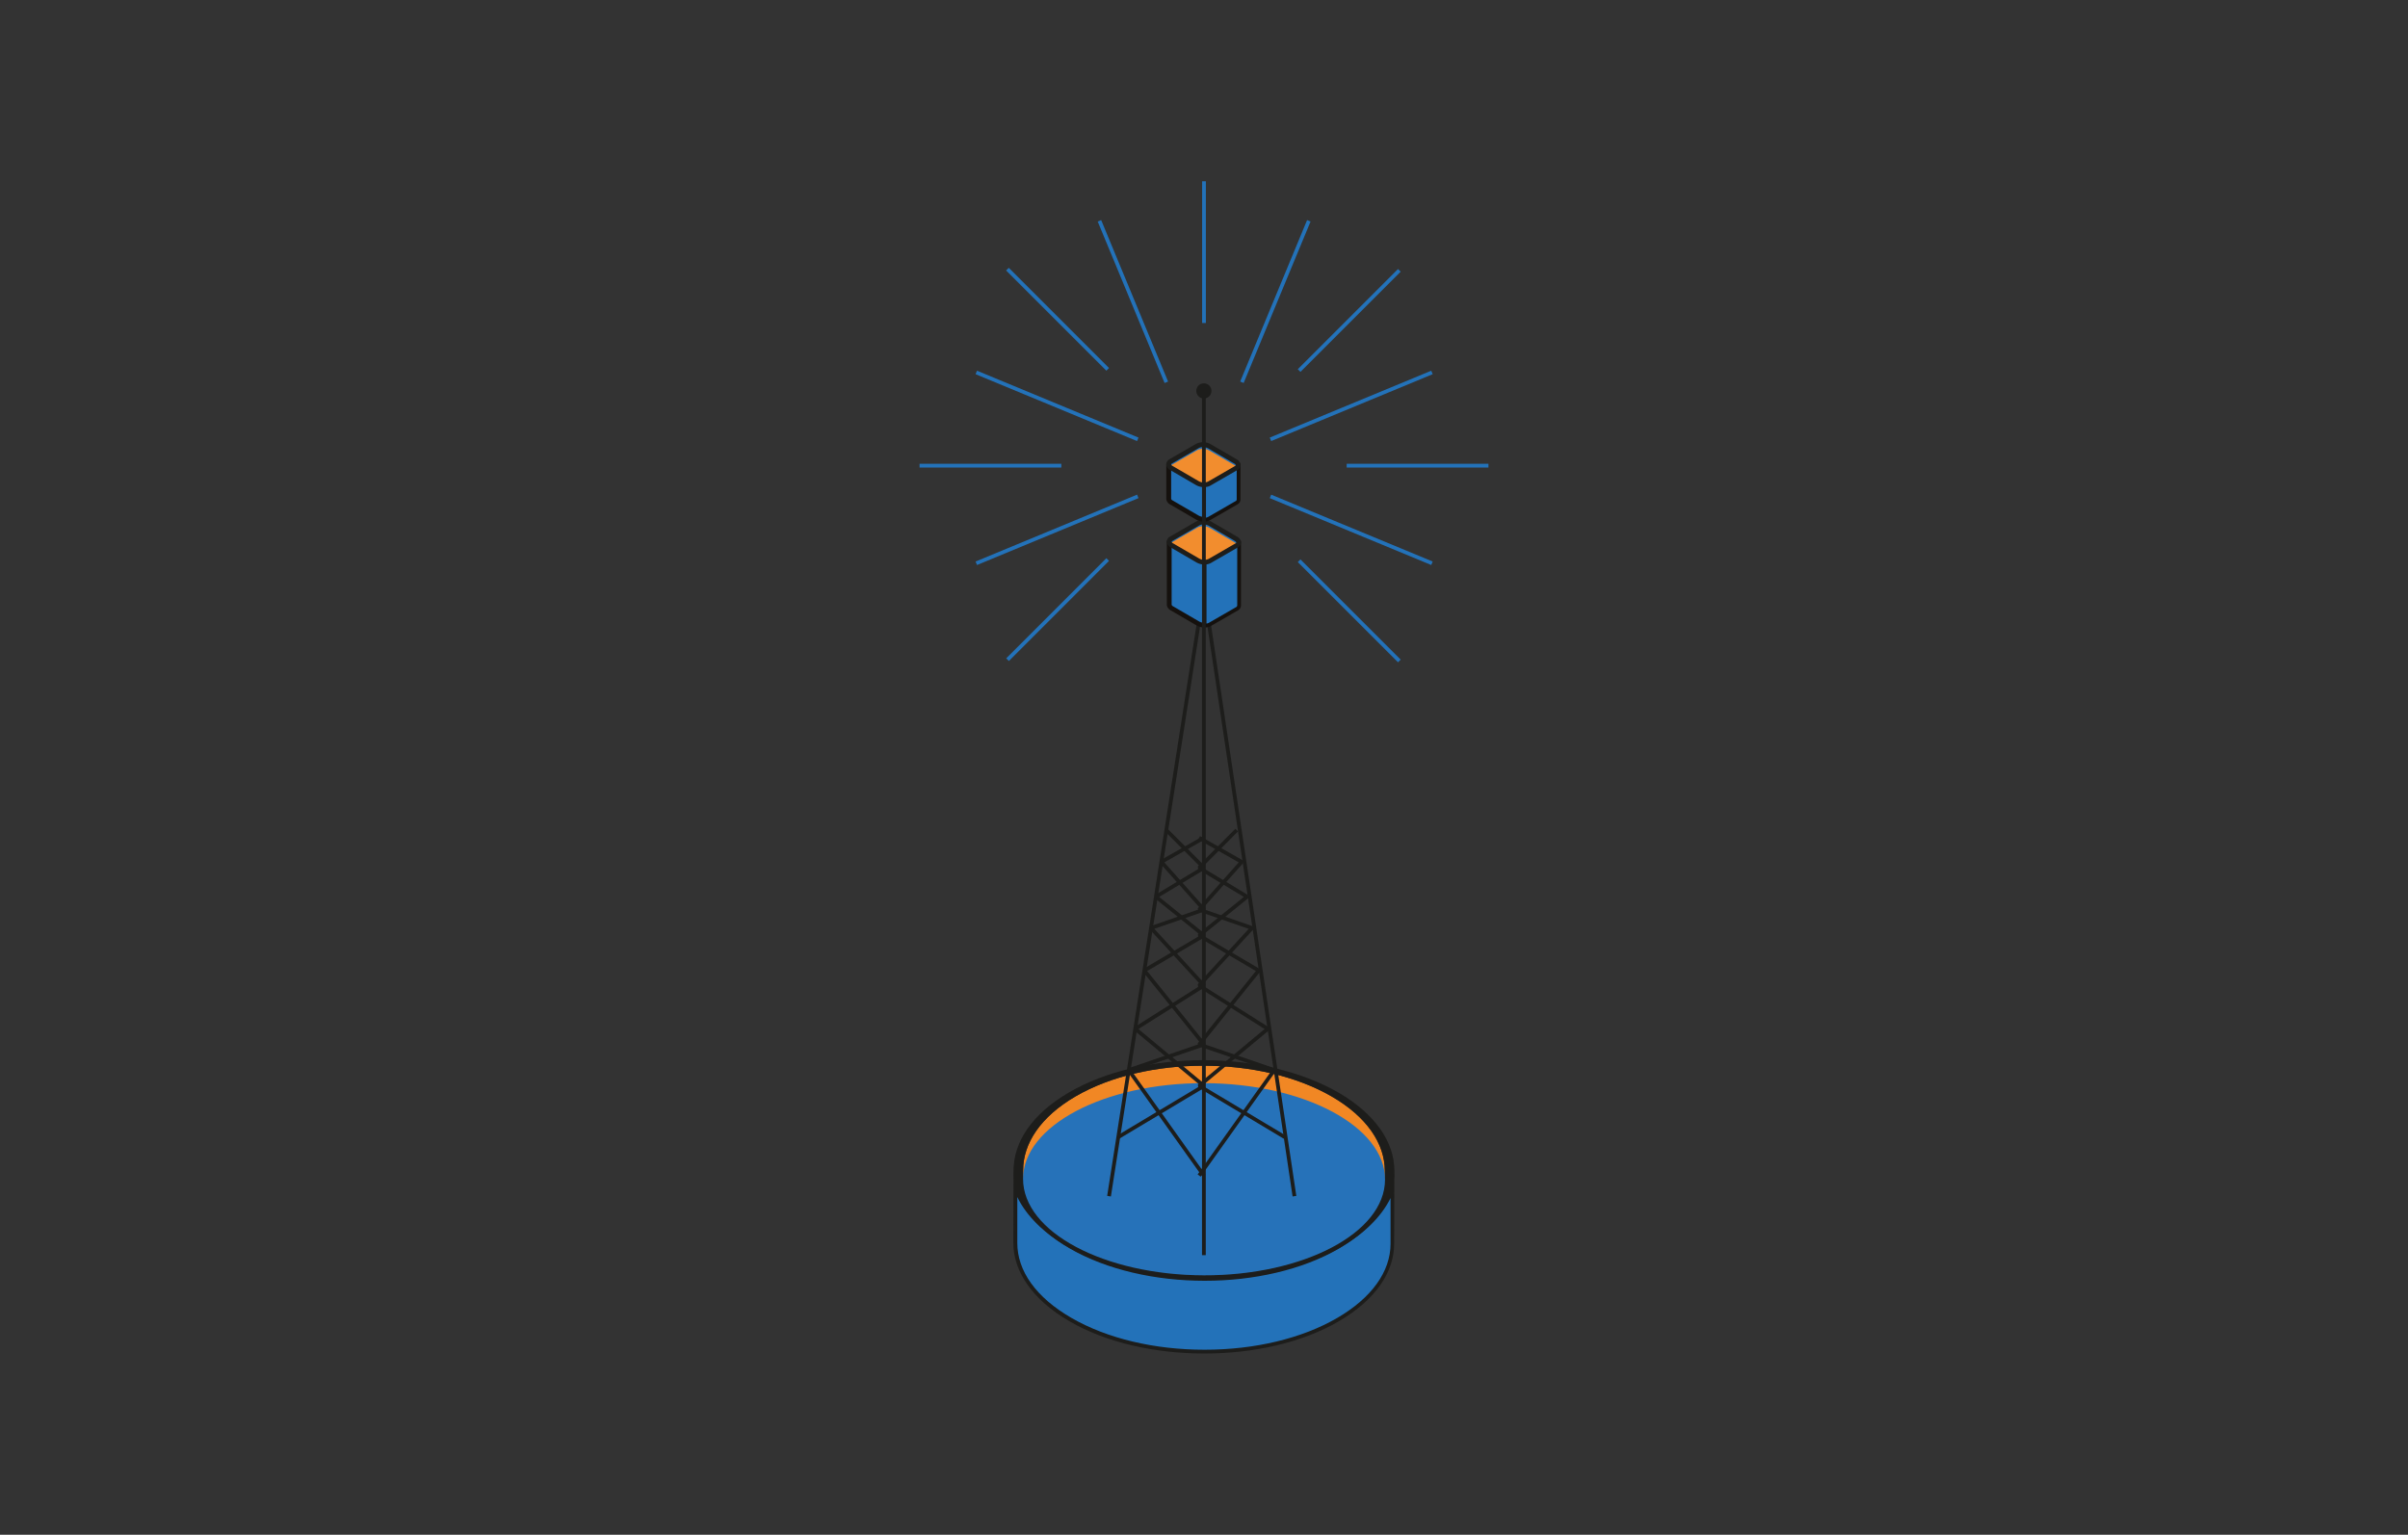 <svg xmlns="http://www.w3.org/2000/svg" viewBox="0 0 640 408"><rect x="0" y="0" width="640" height="408" fill="#333333" stroke="none"/><defs><style>.cls-1{isolation:isolate;}.cls-2{fill:#f18724;}.cls-3{fill:#2372b9;}.cls-4{fill:#1d1d1b;}.cls-5{fill:#2672b9;}.cls-12,.cls-13,.cls-6,.cls-7,.cls-8{fill:none;}.cls-10,.cls-11,.cls-6,.cls-7{stroke:#1d1d1b;}.cls-10,.cls-11,.cls-12,.cls-6{stroke-miterlimit:10;}.cls-7{stroke-linejoin:bevel;}.cls-8{stroke:#15110e;stroke-linejoin:round;}.cls-9{fill:#f28d2e;}.cls-10{fill:#15110e;}.cls-11{fill:#fff;}.cls-12{stroke:#2372b9;}</style></defs><g id="_7-it_prozesse" data-name="7-it prozesse"><g id="_40-iks" data-name="40-iks"><g class="cls-1"><path class="cls-2" d="M368.07,311.3,368,331.9c0-7.18-4.71-14.37-14.18-19.84-18.81-10.86-49.33-10.86-68,0-9.28,5.39-13.93,12.47-13.95,19.56l.06-20.61c0-7.09,4.66-14.17,13.95-19.56,18.69-10.86,49.21-10.86,68,0C363.37,296.92,368.09,304.11,368.07,311.3Z"/><path class="cls-3" d="M320.11,359.31c-13.45,0-26.09-3-35.6-8.51s-14.69-12.73-14.67-20.44l0-14.66c2,5.8,6.84,11.12,14.19,15.36,9.65,5.57,22.47,8.64,36.09,8.64h0c13.62,0,26.4-3.07,36-8.64,7.18-4.17,12-9.39,13.92-15.09l0,14.67c0,7.61-5.15,14.76-14.44,20.16C346.16,356.29,333.56,359.31,320.11,359.31Z"/><path class="cls-4" d="M270.37,318.21c2.42,5,7,9.55,13.45,13.28,9.73,5.62,22.64,8.71,36.34,8.71s26.59-3.09,36.26-8.71c6.29-3.65,10.76-8.11,13.16-13l0,12.15c0,7.42-5.06,14.42-14.19,19.73-9.36,5.44-21.88,8.44-35.24,8.44s-25.92-3-35.35-8.44-14.44-12.49-14.42-20l0-12.15m-1-8.46-.06,20.61c0,7.55,5,15.12,14.92,20.88s22.88,8.57,35.85,8.57S346,357,355.85,351.24s14.67-13.13,14.69-20.59L370.6,310c0,7.46-4.91,14.91-14.69,20.59s-22.78,8.57-35.75,8.57-25.94-2.86-35.84-8.57-14.94-13.32-14.92-20.88Z"/><path class="cls-4" d="M355.68,290.42c19.8,11.44,19.91,30,.23,41.47s-51.79,11.44-71.59,0-19.91-30-.23-41.47S335.87,279,355.68,290.42ZM286.1,330.86c18.81,10.86,49.33,10.86,68,0s18.59-28.54-.22-39.4-49.33-10.86-68,0-18.59,28.54.22,39.4"/><ellipse class="cls-5" cx="320" cy="313.47" rx="25.54" ry="48.1" transform="translate(5.76 632.72) rotate(-89.86)"/></g><polyline class="cls-6" points="344.04 317.99 319.97 156.82 294.76 317.99"/><polyline class="cls-7" points="309.98 220.67 319.97 230.69 307.21 238.38 319.97 248.68 304.14 258 319.97 277.65 300 284.48 319.97 312.51"/><polyline class="cls-7" points="319.97 222.72 308.66 229.12 319.97 241.81 305.91 246.7 319.97 261.99 301.72 273.5 319.97 288.67 297.21 302.29"/><polyline class="cls-7" points="328.69 220.67 318.71 230.69 331.46 238.38 318.71 248.68 334.54 258 318.71 277.65 338.68 284.48 318.71 312.51"/><polyline class="cls-7" points="318.71 222.72 330.02 229.12 318.71 241.81 332.77 246.7 318.71 261.99 336.96 273.5 318.71 288.67 341.46 302.29"/><path class="cls-3" d="M329.18,160.84V144.11H310.76s0,16.67,0,16.73h0a1.36,1.36,0,0,0,.75.92l6.87,4a3.47,3.47,0,0,0,3.1.13l7.18-4.15A.87.87,0,0,0,329.18,160.84Z"/><path class="cls-8" d="M320.14,166.3a3.76,3.76,0,0,1-1.83-.45l-6.87-4a1.49,1.49,0,0,1-.82-1c0-.06,0-5.68,0-16.75V144h18.71v16.86a1.07,1.07,0,0,1-.6,1L321.55,166A2.85,2.85,0,0,1,320.14,166.3Zm-9.24-22.05c0,2,0,16.34,0,16.59a1.23,1.23,0,0,0,.68.8l6.87,4a3.35,3.35,0,0,0,1.63.42h.07s0-17.78,0-17.78l8.88-4Z"/><path class="cls-3" d="M328.66,145l-7.18,4.14a3.44,3.44,0,0,1-3.1-.13l-6.87-4c-.92-.53-1-1.33-.22-1.79l7.17-4.14a3.44,3.44,0,0,1,3.1.12l6.87,4C329.35,143.72,329.45,144.52,328.66,145Z"/><path class="cls-9" d="M328.34,144.31l-6.87-4a3.44,3.44,0,0,0-3.1-.13l-7.18,4.14a1.22,1.22,0,0,0-.3.24,2,2,0,0,0,.53.43l6.87,4a3.44,3.44,0,0,0,3.1.13l7.17-4.14a1.67,1.67,0,0,0,.31-.24A2,2,0,0,0,328.34,144.31Z"/><path class="cls-10" d="M320.14,149.57a3.76,3.76,0,0,1-1.83-.45l-6.87-4a1.42,1.42,0,0,1-.83-1.14,1.06,1.06,0,0,1,.61-.9l7.17-4.14a3.61,3.61,0,0,1,3.24.13l6.87,4a1.41,1.41,0,0,1,.83,1.13,1,1,0,0,1-.6.9l-7.18,4.15A3,3,0,0,1,320.14,149.57Zm-.33-10.64a2.58,2.58,0,0,0-1.28.29l-7.17,4.14a.8.8,0,0,0-.47.65,1.14,1.14,0,0,0,.69.89l6.87,4a3.27,3.27,0,0,0,3,.13l7.17-4.14a.8.8,0,0,0,.47-.66c0-.31-.25-.63-.69-.89l-6.87-4A3.43,3.43,0,0,0,319.81,138.93Z"/><path class="cls-3" d="M329.09,132.7v-9.15H310.66v9.15h0a1.41,1.41,0,0,0,.76.92l6.87,4a3.44,3.44,0,0,0,3.1.13l7.17-4.14A.87.87,0,0,0,329.09,132.7Z"/><path class="cls-8" d="M320,138.16a3.75,3.75,0,0,1-1.82-.45l-6.87-4a1.51,1.51,0,0,1-.83-1v-9.31h18.71v9.28a1,1,0,0,1-.6,1l-7.17,4.14A2.87,2.87,0,0,1,320,138.16Zm-9.23-14.47c0,2,0,8.76,0,9a1.21,1.21,0,0,0,.68.8l6.87,4a3.46,3.46,0,0,0,1.62.42h.08s0-10.19,0-10.19l8.88-4Z"/><path class="cls-3" d="M328.56,124.42l-7.17,4.14a3.44,3.44,0,0,1-3.1-.12l-6.87-4c-.92-.53-1-1.33-.23-1.79l7.18-4.14a3.44,3.44,0,0,1,3.1.12l6.87,4C329.26,123.16,329.36,124,328.56,124.42Z"/><path class="cls-9" d="M328.25,123.75l-6.87-4a3.46,3.46,0,0,0-3.11-.13l-7.17,4.14a2,2,0,0,0-.3.24,1.92,1.92,0,0,0,.52.43l6.88,4a3.44,3.44,0,0,0,3.1.13l7.17-4.14a1.22,1.22,0,0,0,.3-.24A1.92,1.92,0,0,0,328.25,123.75Z"/><path class="cls-10" d="M320,129a3.75,3.75,0,0,1-1.82-.45l-6.87-4a1.41,1.41,0,0,1-.83-1.14,1.06,1.06,0,0,1,.6-.9l7.18-4.14a3.61,3.61,0,0,1,3.24.13l6.87,4a1.41,1.41,0,0,1,.83,1.14,1.06,1.06,0,0,1-.61.9l-7.17,4.14A3,3,0,0,1,320,129Zm-.33-10.64a2.54,2.54,0,0,0-1.27.29l-7.17,4.14a.78.78,0,0,0-.47.65,1.14,1.14,0,0,0,.69.89l6.87,4a3.27,3.27,0,0,0,3,.13l7.17-4.14a.8.8,0,0,0,.47-.65,1.14,1.14,0,0,0-.69-.89l-6.87-4A3.47,3.47,0,0,0,319.71,118.37Z"/><polyline class="cls-11" points="319.97 104.89 319.97 156.82 319.97 333.67"/><circle class="cls-4" cx="319.97" cy="103.92" r="2.02"/><line class="cls-12" x1="320" y1="85.87" x2="320" y2="48.19"/><line class="cls-12" x1="395.6" y1="123.79" x2="357.92" y2="123.79"/><line class="cls-12" x1="371.92" y1="71.87" x2="345.28" y2="98.51"/><line class="cls-12" x1="294.4" y1="98.19" x2="267.76" y2="71.55"/><line class="cls-12" x1="267.79" y1="175.37" x2="294.4" y2="148.75"/><line class="cls-12" x1="345.28" y1="149.07" x2="371.92" y2="175.71"/><line class="cls-12" x1="282.08" y1="123.79" x2="244.4" y2="123.79"/><line class="cls-12" x1="380.59" y1="149.74" x2="337.67" y2="131.96"/><line class="cls-12" x1="347.86" y1="58.7" x2="330.08" y2="101.62"/><line class="cls-12" x1="337.67" y1="116.79" x2="380.59" y2="99.01"/><line class="cls-12" x1="259.48" y1="149.74" x2="302.4" y2="131.96"/><line class="cls-12" x1="292.21" y1="58.7" x2="309.99" y2="101.62"/><line class="cls-12" x1="302.4" y1="116.79" x2="259.48" y2="99.01"/></g></g><g id="_0-regelwerke" data-name="0-regelwerke"><rect class="cls-13" x="-0.08" y="-0.12" width="640.16" height="408"/></g></svg>